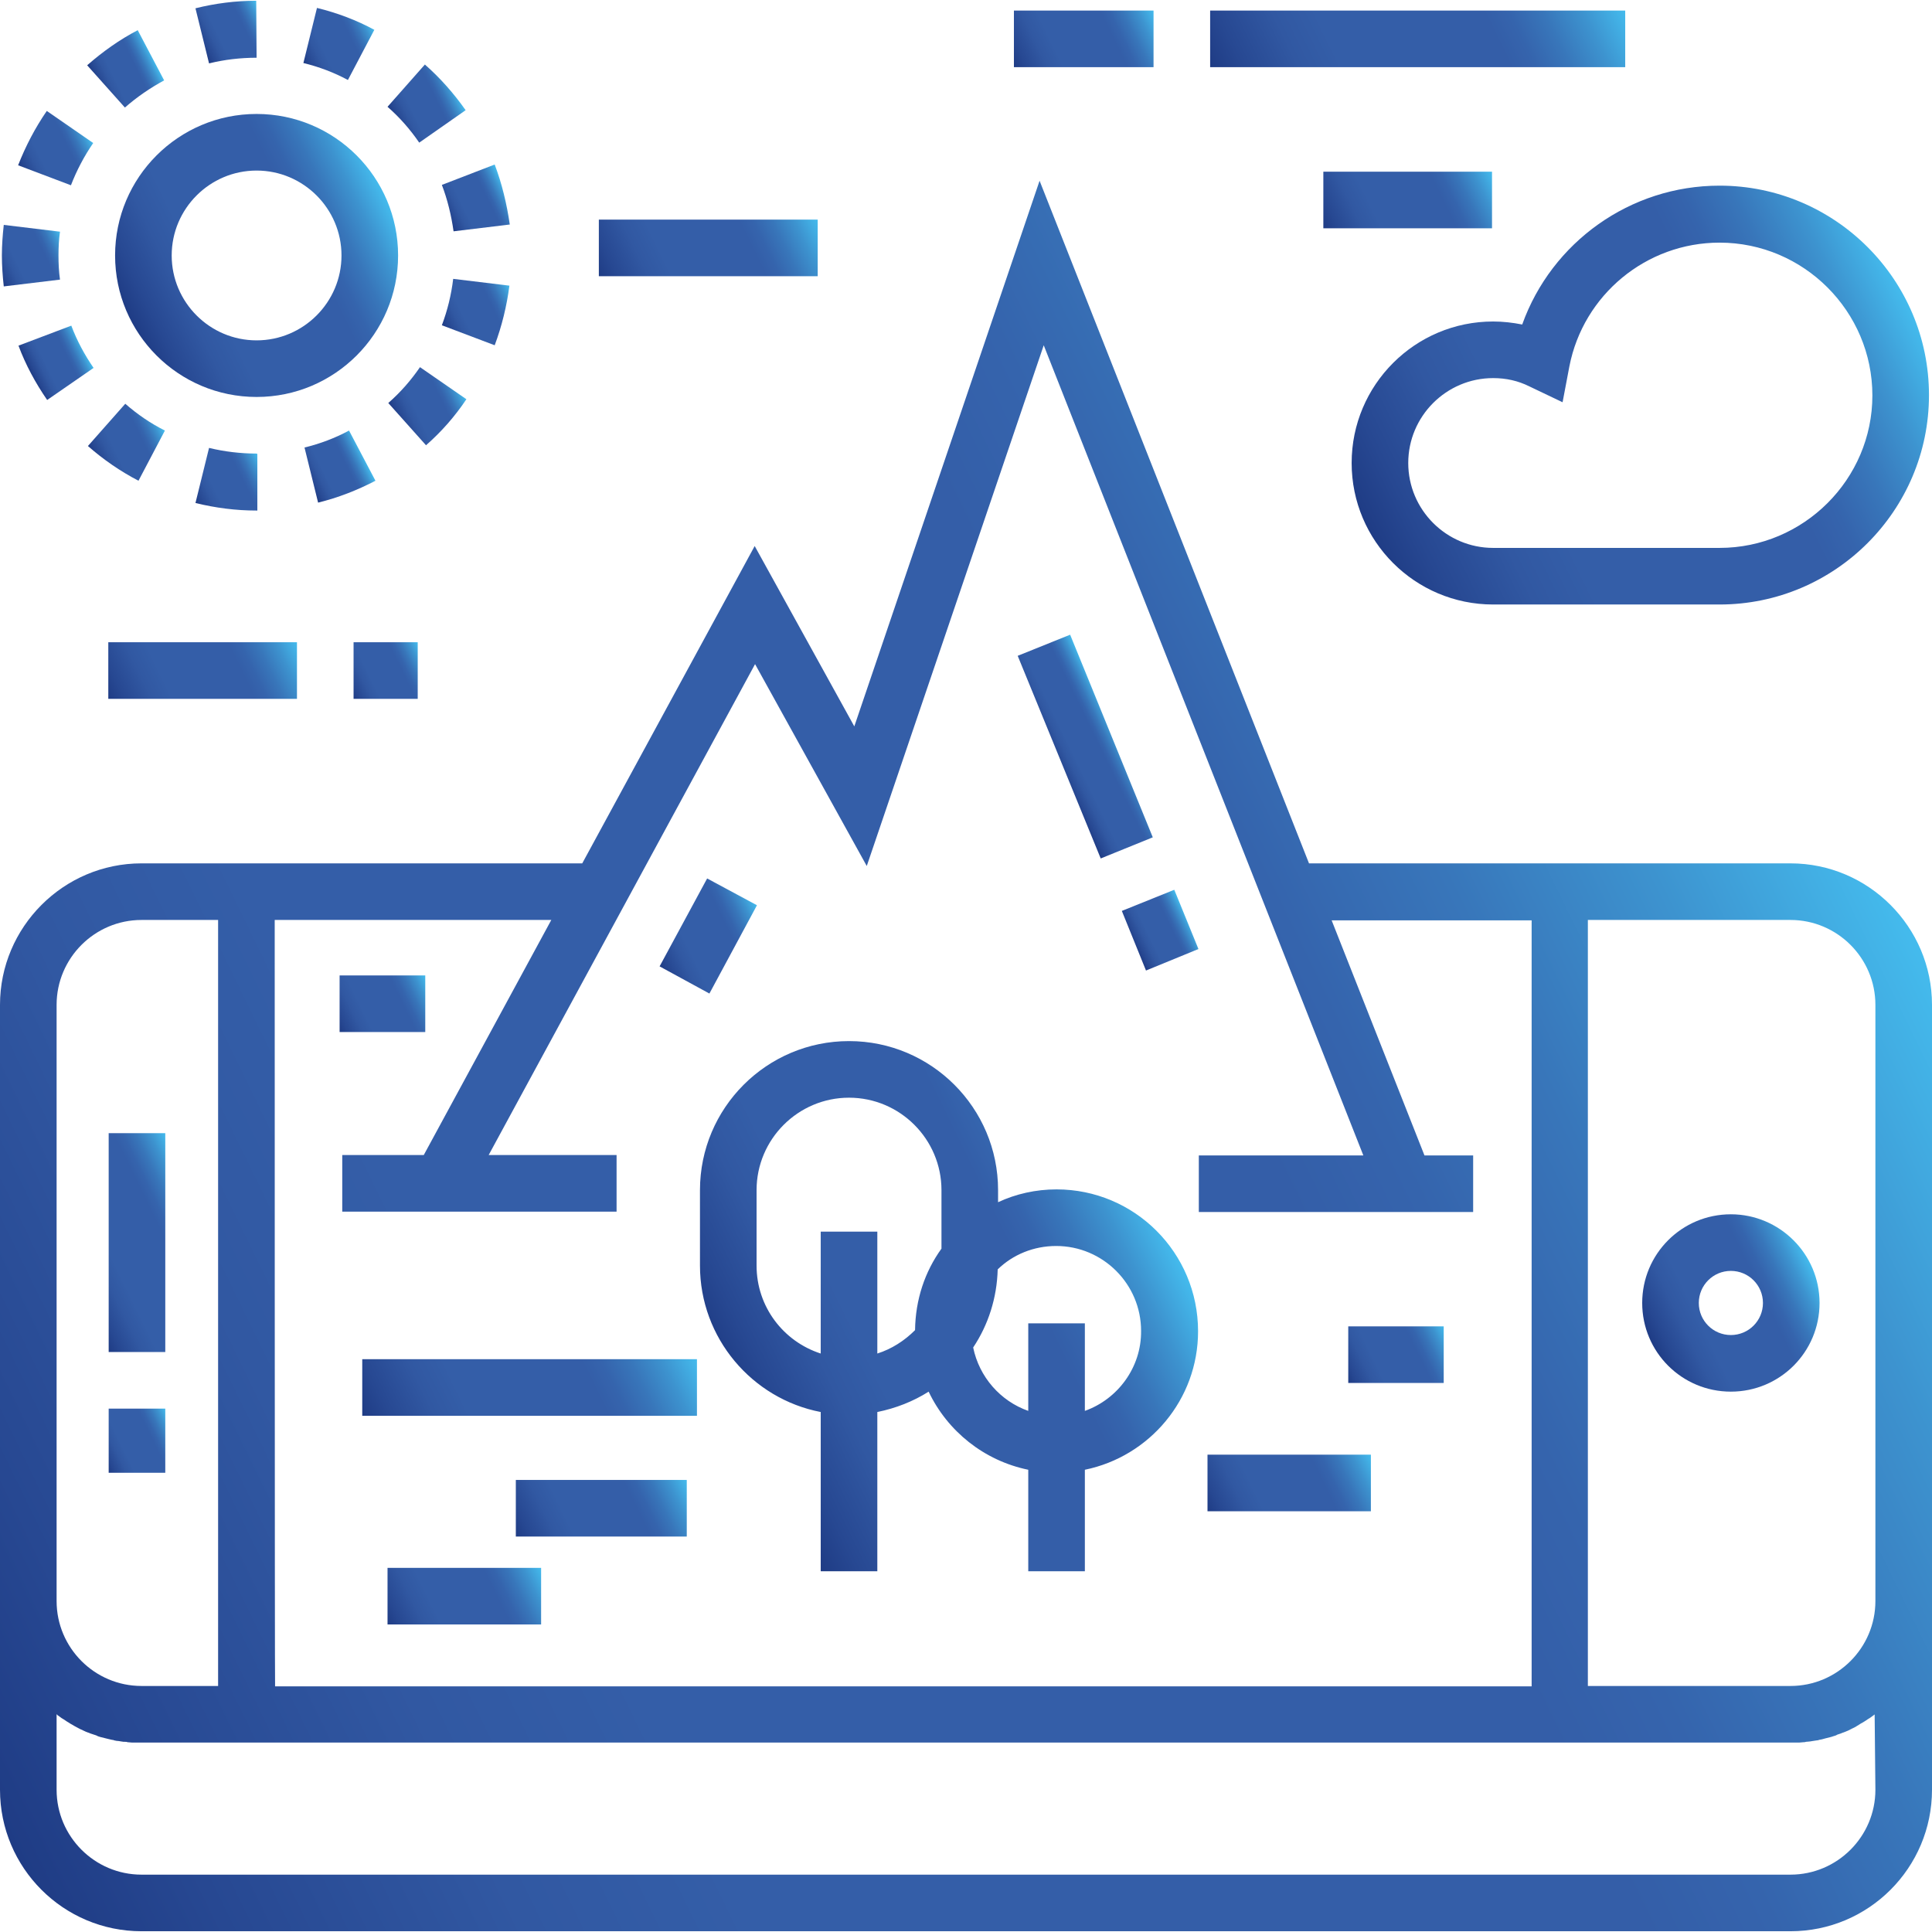 <?xml version="1.0" encoding="utf-8"?>
<!-- Generator: Adobe Illustrator 24.0.1, SVG Export Plug-In . SVG Version: 6.00 Build 0)  -->
<svg version="1.1" id="Capa_1" xmlns="http://www.w3.org/2000/svg" xmlns:xlink="http://www.w3.org/1999/xlink" x="0px" y="0px"
	 viewBox="0 0 512 512" style="enable-background:new 0 0 512 512;" xml:space="preserve">
<style type="text/css">
	.st0{fill:url(#SVGID_1_);}
	.st1{fill:url(#SVGID_2_);}
	.st2{fill:url(#SVGID_3_);}
	.st3{fill:url(#SVGID_4_);}
	.st4{fill:url(#SVGID_5_);}
	.st5{fill:url(#SVGID_6_);}
	.st6{fill:url(#SVGID_7_);}
	.st7{fill:url(#SVGID_8_);}
	.st8{fill:url(#SVGID_9_);}
	.st9{fill:url(#SVGID_10_);}
	.st10{fill:url(#SVGID_11_);}
	.st11{fill:url(#SVGID_12_);}
	.st12{fill:url(#SVGID_13_);}
	.st13{fill:url(#SVGID_14_);}
	.st14{fill:url(#SVGID_15_);}
	.st15{fill:url(#SVGID_16_);}
	.st16{fill:url(#SVGID_17_);}
	.st17{fill:url(#SVGID_18_);}
	.st18{fill:url(#SVGID_19_);}
	.st19{fill:url(#SVGID_20_);}
	.st20{fill:url(#SVGID_21_);}
	.st21{fill:url(#SVGID_22_);}
	.st22{fill:url(#SVGID_23_);}
	.st23{fill:url(#SVGID_24_);}
	.st24{fill:url(#SVGID_25_);}
	.st25{fill:url(#SVGID_26_);}
	.st26{fill:url(#SVGID_27_);}
	.st27{fill:url(#SVGID_28_);}
	.st28{fill:url(#SVGID_29_);}
	.st29{fill:url(#SVGID_30_);}
	.st30{fill:url(#SVGID_31_);}
	.st31{fill:url(#SVGID_32_);}
	.st32{fill:url(#SVGID_33_);}
	.st33{fill:url(#SVGID_34_);}
	.st34{fill:url(#SVGID_35_);}
	.st35{fill:url(#SVGID_36_);}
	.st36{fill:#FFFFFF;}
</style>
<g>
	<g>
		<g>
			
				<linearGradient id="SVGID_1_" gradientUnits="userSpaceOnUse" x1="-7.133" y1="45.657" x2="495.243" y2="290.682" gradientTransform="matrix(1 0 0 -1 0 514)">
				<stop  offset="0" style="stop-color:#1F3C85"/>
				<stop  offset="7.409495e-02" style="stop-color:#274892"/>
				<stop  offset="0.202" style="stop-color:#3158A2"/>
				<stop  offset="0.3" style="stop-color:#345EA8"/>
				<stop  offset="0.679" style="stop-color:#345EA8"/>
				<stop  offset="0.735" style="stop-color:#3564AD"/>
				<stop  offset="0.813" style="stop-color:#3876BA"/>
				<stop  offset="0.902" style="stop-color:#3D93CF"/>
				<stop  offset="1" style="stop-color:#44BBED"/>
			</linearGradient>
			<path class="st0" d="M474.5,228.8H346.9L275.5,47.9l-49.1,144.6L200,144.7l-45.7,84.1H37.5C16.8,228.8,0,245.7,0,266.3v158v50
				c0,20.7,16.8,37.5,37.5,37.5h437c20.7,0,37.5-16.8,37.5-37.5v-50v-158C512,245.7,495.2,228.8,474.5,228.8z M420.8,243.8h53.7
				c12.4,0,22.5,10.1,22.5,22.5v158c0,12.4-10.1,22.5-22.5,22.5h-53.7V243.8z M72.8,243.8h73.3l-33.8,62.3H90.7v15h72.7v-15h-33.9
				L200.1,176l29.6,53.5l46.9-138l84.7,214.7h-43.6v15h72.7v-15h-12.9l-24.6-62.3h53v203h-333C72.8,446.8,72.8,243.8,72.8,243.8z
				 M15,266.3c0-12.4,10.1-22.5,22.5-22.5h20.3v203H37.5c-12.4,0-22.5-10.1-22.5-22.5V266.3z M497,474.3L497,474.3
				c0,12.4-10.1,22.5-22.5,22.5h-437c-12.4,0-22.5-10.1-22.5-22.5v-20l0,0c0.1,0.1,0.2,0.1,0.2,0.2c0.4,0.3,0.7,0.5,1.1,0.8
				c0.2,0.1,0.3,0.2,0.5,0.3c0.3,0.2,0.6,0.4,0.9,0.6c0.2,0.1,0.3,0.2,0.5,0.3c0.3,0.2,0.6,0.4,1,0.6c0.2,0.1,0.3,0.2,0.5,0.3
				c0.4,0.2,0.9,0.5,1.3,0.7c0.1,0,0.1,0.1,0.2,0.1c0.5,0.2,1,0.5,1.5,0.7c0.2,0.1,0.3,0.1,0.5,0.2c0.4,0.1,0.7,0.3,1.1,0.4
				c0.2,0.1,0.4,0.1,0.6,0.2c0.3,0.1,0.7,0.2,1,0.4c0.2,0.1,0.4,0.1,0.6,0.2c0.4,0.1,0.8,0.2,1.2,0.3c0.1,0,0.3,0.1,0.4,0.1
				c0.5,0.1,1.1,0.3,1.7,0.4c0.1,0,0.3,0,0.4,0.1c0.4,0.1,0.9,0.2,1.3,0.2c0.2,0,0.4,0.1,0.6,0.1c0.4,0.1,0.8,0.1,1.1,0.1
				c0.2,0,0.4,0,0.6,0.1c0.4,0,0.8,0.1,1.2,0.1c0.2,0,0.4,0,0.6,0c0.6,0,1.2,0,1.8,0h437c0.6,0,1.2,0,1.8,0c0.2,0,0.4,0,0.6,0
				c0.4,0,0.8-0.1,1.2-0.1c0.2,0,0.4,0,0.6-0.1c0.4,0,0.8-0.1,1.1-0.1c0.2,0,0.4-0.1,0.6-0.1c0.4-0.1,0.9-0.1,1.3-0.2
				c0.1,0,0.3,0,0.4-0.1c0.6-0.1,1.1-0.2,1.7-0.4c0.1,0,0.3-0.1,0.4-0.1c0.4-0.1,0.8-0.2,1.2-0.3c0.2-0.1,0.4-0.1,0.6-0.2
				c0.4-0.1,0.7-0.2,1-0.4c0.2-0.1,0.4-0.1,0.6-0.2c0.4-0.1,0.7-0.3,1.1-0.4c0.2-0.1,0.3-0.1,0.5-0.2c0.5-0.2,1-0.4,1.5-0.7
				c0.1,0,0.1-0.1,0.2-0.1c0.4-0.2,0.9-0.4,1.3-0.7c0.2-0.1,0.3-0.2,0.5-0.3c0.3-0.2,0.6-0.4,1-0.6c0.2-0.1,0.3-0.2,0.5-0.3
				c0.3-0.2,0.6-0.4,0.9-0.6c0.2-0.1,0.3-0.2,0.5-0.3c0.4-0.3,0.7-0.5,1.1-0.8c0.1-0.1,0.2-0.1,0.2-0.2l0,0L497,474.3L497,474.3z"/>
		</g>
	</g>
	<g>
		<g>
			
				<linearGradient id="SVGID_2_" gradientUnits="userSpaceOnUse" x1="18.892" y1="176.21" x2="53.862" y2="193.266" gradientTransform="matrix(1 0 0 -1 0 514)">
				<stop  offset="0" style="stop-color:#1F3C85"/>
				<stop  offset="7.409495e-02" style="stop-color:#274892"/>
				<stop  offset="0.202" style="stop-color:#3158A2"/>
				<stop  offset="0.3" style="stop-color:#345EA8"/>
				<stop  offset="0.679" style="stop-color:#345EA8"/>
				<stop  offset="0.735" style="stop-color:#3564AD"/>
				<stop  offset="0.813" style="stop-color:#3876BA"/>
				<stop  offset="0.902" style="stop-color:#3D93CF"/>
				<stop  offset="1" style="stop-color:#44BBED"/>
			</linearGradient>
			<rect x="28.8" y="300.3" class="st1" width="15" height="58"/>
		</g>
	</g>
	<g>
		<g>
			
				<linearGradient id="SVGID_3_" gradientUnits="userSpaceOnUse" x1="26.934" y1="127.632" x2="45.749" y2="136.809" gradientTransform="matrix(1 0 0 -1 0 514)">
				<stop  offset="0" style="stop-color:#1F3C85"/>
				<stop  offset="7.409495e-02" style="stop-color:#274892"/>
				<stop  offset="0.202" style="stop-color:#3158A2"/>
				<stop  offset="0.3" style="stop-color:#345EA8"/>
				<stop  offset="0.679" style="stop-color:#345EA8"/>
				<stop  offset="0.735" style="stop-color:#3564AD"/>
				<stop  offset="0.813" style="stop-color:#3876BA"/>
				<stop  offset="0.902" style="stop-color:#3D93CF"/>
				<stop  offset="1" style="stop-color:#44BBED"/>
			</linearGradient>
			<rect x="28.8" y="373.3" class="st2" width="15" height="17"/>
		</g>
	</g>
	<g>
		<g>
			
				<linearGradient id="SVGID_4_" gradientUnits="userSpaceOnUse" x1="437.567" y1="158.393" x2="479.819" y2="179" gradientTransform="matrix(1 0 0 -1 0 514)">
				<stop  offset="0" style="stop-color:#1F3C85"/>
				<stop  offset="7.409495e-02" style="stop-color:#274892"/>
				<stop  offset="0.202" style="stop-color:#3158A2"/>
				<stop  offset="0.3" style="stop-color:#345EA8"/>
				<stop  offset="0.679" style="stop-color:#345EA8"/>
				<stop  offset="0.735" style="stop-color:#3564AD"/>
				<stop  offset="0.813" style="stop-color:#3876BA"/>
				<stop  offset="0.902" style="stop-color:#3D93CF"/>
				<stop  offset="1" style="stop-color:#44BBED"/>
			</linearGradient>
			<path class="st3" d="M458.7,321.8c-13,0-23.5,10.5-23.5,23.5s10.5,23.5,23.5,23.5s23.5-10.5,23.5-23.5S471.6,321.8,458.7,321.8z
				 M458.7,353.8c-4.7,0-8.5-3.8-8.5-8.5s3.8-8.5,8.5-8.5s8.5,3.8,8.5,8.5S463.4,353.8,458.7,353.8z"/>
		</g>
	</g>
	<g>
		<g>
			
				<linearGradient id="SVGID_5_" gradientUnits="userSpaceOnUse" x1="196.391" y1="140.881" x2="305.673" y2="194.181" gradientTransform="matrix(1 0 0 -1 0 514)">
				<stop  offset="0" style="stop-color:#1F3C85"/>
				<stop  offset="7.409495e-02" style="stop-color:#274892"/>
				<stop  offset="0.202" style="stop-color:#3158A2"/>
				<stop  offset="0.3" style="stop-color:#345EA8"/>
				<stop  offset="0.679" style="stop-color:#345EA8"/>
				<stop  offset="0.735" style="stop-color:#3564AD"/>
				<stop  offset="0.813" style="stop-color:#3876BA"/>
				<stop  offset="0.902" style="stop-color:#3D93CF"/>
				<stop  offset="1" style="stop-color:#44BBED"/>
			</linearGradient>
			<path class="st4" d="M280,315.2c-5.5,0-10.8,1.2-15.5,3.4v-3.2c0-21.8-17.7-39.5-39.5-39.5s-39.5,17.7-39.5,39.5v20
				c0,19.2,13.8,35.3,32,38.8v42.2h15v-42.2c4.9-1,9.5-2.8,13.6-5.4c5,10.5,14.7,18.3,26.4,20.7v26.9h15v-26.9
				c17.1-3.5,30-18.6,30-36.7C317.5,332,300.7,315.2,280,315.2z M249.5,330.9c-4.4,6.1-6.9,13.5-7,21.6c-2.8,2.8-6.2,5-10,6.2v-32.3
				h-15v32.3c-9.9-3.2-17-12.4-17-23.3v-20c0-13.5,11-24.5,24.5-24.5s24.5,11,24.5,24.5V330.9z M287.5,373.9v-23.2h-15v23.2
				c-7.4-2.6-13-9-14.6-16.8c4-6,6.3-13.1,6.5-20.7c4-3.9,9.5-6.2,15.5-6.2c12.4,0,22.5,10.1,22.5,22.5
				C302.5,362.4,296.2,370.8,287.5,373.9z"/>
		</g>
	</g>
	<g>
		<g>
			
				<linearGradient id="SVGID_6_" gradientUnits="userSpaceOnUse" x1="118.51" y1="456.048" x2="134.24" y2="463.72" gradientTransform="matrix(1 0 0 -1 0 514)">
				<stop  offset="0" style="stop-color:#1F3C85"/>
				<stop  offset="7.409495e-02" style="stop-color:#274892"/>
				<stop  offset="0.202" style="stop-color:#3158A2"/>
				<stop  offset="0.3" style="stop-color:#345EA8"/>
				<stop  offset="0.679" style="stop-color:#345EA8"/>
				<stop  offset="0.735" style="stop-color:#3564AD"/>
				<stop  offset="0.813" style="stop-color:#3876BA"/>
				<stop  offset="0.902" style="stop-color:#3D93CF"/>
				<stop  offset="1" style="stop-color:#44BBED"/>
			</linearGradient>
			<path class="st5" d="M131.1,43.6l-14,5.4c1.5,3.9,2.5,8.1,3.1,12.3l14.9-1.8C134.3,54,133,48.6,131.1,43.6z"/>
		</g>
	</g>
	<g>
		<g>
			
				<linearGradient id="SVGID_7_" gradientUnits="userSpaceOnUse" x1="104.123" y1="482.781" x2="120.519" y2="490.778" gradientTransform="matrix(1 0 0 -1 0 514)">
				<stop  offset="0" style="stop-color:#1F3C85"/>
				<stop  offset="7.409495e-02" style="stop-color:#274892"/>
				<stop  offset="0.202" style="stop-color:#3158A2"/>
				<stop  offset="0.3" style="stop-color:#345EA8"/>
				<stop  offset="0.679" style="stop-color:#345EA8"/>
				<stop  offset="0.735" style="stop-color:#3564AD"/>
				<stop  offset="0.813" style="stop-color:#3876BA"/>
				<stop  offset="0.902" style="stop-color:#3D93CF"/>
				<stop  offset="1" style="stop-color:#44BBED"/>
			</linearGradient>
			<path class="st6" d="M112.6,17.1l-9.9,11.2c3.2,2.8,6,6,8.4,9.5l12.3-8.6C120.3,24.8,116.7,20.7,112.6,17.1z"/>
		</g>
	</g>
	<g>
		<g>
			
				<linearGradient id="SVGID_8_" gradientUnits="userSpaceOnUse" x1="79.953" y1="498.376" x2="98.607" y2="507.475" gradientTransform="matrix(1 0 0 -1 0 514)">
				<stop  offset="0" style="stop-color:#1F3C85"/>
				<stop  offset="7.409495e-02" style="stop-color:#274892"/>
				<stop  offset="0.202" style="stop-color:#3158A2"/>
				<stop  offset="0.3" style="stop-color:#345EA8"/>
				<stop  offset="0.679" style="stop-color:#345EA8"/>
				<stop  offset="0.735" style="stop-color:#3564AD"/>
				<stop  offset="0.813" style="stop-color:#3876BA"/>
				<stop  offset="0.902" style="stop-color:#3D93CF"/>
				<stop  offset="1" style="stop-color:#44BBED"/>
			</linearGradient>
			<path class="st7" d="M84,2.1l-3.6,14.6c4.1,1,8.1,2.5,11.8,4.5l7-13.3C94.4,5.3,89.3,3.4,84,2.1z"/>
		</g>
	</g>
	<g>
		<g>
			
				<linearGradient id="SVGID_9_" gradientUnits="userSpaceOnUse" x1="81.429" y1="386.757" x2="96.018" y2="393.872" gradientTransform="matrix(1 0 0 -1 0 514)">
				<stop  offset="0" style="stop-color:#1F3C85"/>
				<stop  offset="7.409495e-02" style="stop-color:#274892"/>
				<stop  offset="0.202" style="stop-color:#3158A2"/>
				<stop  offset="0.3" style="stop-color:#345EA8"/>
				<stop  offset="0.679" style="stop-color:#345EA8"/>
				<stop  offset="0.735" style="stop-color:#3564AD"/>
				<stop  offset="0.813" style="stop-color:#3876BA"/>
				<stop  offset="0.902" style="stop-color:#3D93CF"/>
				<stop  offset="1" style="stop-color:#44BBED"/>
			</linearGradient>
			<path class="st8" d="M92.5,114.1c-3.7,2-7.7,3.5-11.8,4.5l3.6,14.6c5.3-1.3,10.4-3.3,15.2-5.8L92.5,114.1z"/>
		</g>
	</g>
	<g>
		<g>
			
				<linearGradient id="SVGID_10_" gradientUnits="userSpaceOnUse" x1="105.003" y1="402.889" x2="122.145" y2="411.25" gradientTransform="matrix(1 0 0 -1 0 514)">
				<stop  offset="0" style="stop-color:#1F3C85"/>
				<stop  offset="7.409495e-02" style="stop-color:#274892"/>
				<stop  offset="0.202" style="stop-color:#3158A2"/>
				<stop  offset="0.3" style="stop-color:#345EA8"/>
				<stop  offset="0.679" style="stop-color:#345EA8"/>
				<stop  offset="0.735" style="stop-color:#3564AD"/>
				<stop  offset="0.813" style="stop-color:#3876BA"/>
				<stop  offset="0.902" style="stop-color:#3D93CF"/>
				<stop  offset="1" style="stop-color:#44BBED"/>
			</linearGradient>
			<path class="st9" d="M111.3,97.3c-2.4,3.5-5.2,6.7-8.4,9.5l10,11.2c4.1-3.6,7.7-7.7,10.7-12.2L111.3,97.3z"/>
		</g>
	</g>
	<g>
		<g>
			
				<linearGradient id="SVGID_11_" gradientUnits="userSpaceOnUse" x1="117.405" y1="427.303" x2="136.003" y2="436.374" gradientTransform="matrix(1 0 0 -1 0 514)">
				<stop  offset="0" style="stop-color:#1F3C85"/>
				<stop  offset="7.409495e-02" style="stop-color:#274892"/>
				<stop  offset="0.202" style="stop-color:#3158A2"/>
				<stop  offset="0.3" style="stop-color:#345EA8"/>
				<stop  offset="0.679" style="stop-color:#345EA8"/>
				<stop  offset="0.735" style="stop-color:#3564AD"/>
				<stop  offset="0.813" style="stop-color:#3876BA"/>
				<stop  offset="0.902" style="stop-color:#3D93CF"/>
				<stop  offset="1" style="stop-color:#44BBED"/>
			</linearGradient>
			<path class="st10" d="M120.1,73.9c-0.5,4.2-1.5,8.3-3,12.3l14,5.3c1.9-5.1,3.2-10.4,3.9-15.8L120.1,73.9z"/>
		</g>
	</g>
	<g>
		<g>
			
				<linearGradient id="SVGID_12_" gradientUnits="userSpaceOnUse" x1="51.303" y1="381.88" x2="69.626" y2="390.817" gradientTransform="matrix(1 0 0 -1 0 514)">
				<stop  offset="0" style="stop-color:#1F3C85"/>
				<stop  offset="7.409495e-02" style="stop-color:#274892"/>
				<stop  offset="0.202" style="stop-color:#3158A2"/>
				<stop  offset="0.3" style="stop-color:#345EA8"/>
				<stop  offset="0.679" style="stop-color:#345EA8"/>
				<stop  offset="0.735" style="stop-color:#3564AD"/>
				<stop  offset="0.813" style="stop-color:#3876BA"/>
				<stop  offset="0.902" style="stop-color:#3D93CF"/>
				<stop  offset="1" style="stop-color:#44BBED"/>
			</linearGradient>
			<path class="st11" d="M68,120.2c-4.2,0-8.5-0.5-12.6-1.5l-3.6,14.6c5.3,1.3,10.7,2,16.1,2H68h0.2v-15L68,120.2z"/>
		</g>
	</g>
	<g>
		<g>
			
				<linearGradient id="SVGID_13_" gradientUnits="userSpaceOnUse" x1="5.137" y1="469.647" x2="23.538" y2="478.622" gradientTransform="matrix(1 0 0 -1 0 514)">
				<stop  offset="0" style="stop-color:#1F3C85"/>
				<stop  offset="7.409495e-02" style="stop-color:#274892"/>
				<stop  offset="0.202" style="stop-color:#3158A2"/>
				<stop  offset="0.3" style="stop-color:#345EA8"/>
				<stop  offset="0.679" style="stop-color:#345EA8"/>
				<stop  offset="0.735" style="stop-color:#3564AD"/>
				<stop  offset="0.813" style="stop-color:#3876BA"/>
				<stop  offset="0.902" style="stop-color:#3D93CF"/>
				<stop  offset="1" style="stop-color:#44BBED"/>
			</linearGradient>
			<path class="st12" d="M12.4,29.4c-3.1,4.5-5.6,9.3-7.6,14.4l14,5.3c1.5-3.9,3.5-7.7,5.9-11.2L12.4,29.4z"/>
		</g>
	</g>
	<g>
		<g>
			
				<linearGradient id="SVGID_14_" gradientUnits="userSpaceOnUse" x1="-1.134" y1="442.476" x2="16.616" y2="451.133" gradientTransform="matrix(1 0 0 -1 0 514)">
				<stop  offset="0" style="stop-color:#1F3C85"/>
				<stop  offset="7.409495e-02" style="stop-color:#274892"/>
				<stop  offset="0.202" style="stop-color:#3158A2"/>
				<stop  offset="0.3" style="stop-color:#345EA8"/>
				<stop  offset="0.679" style="stop-color:#345EA8"/>
				<stop  offset="0.735" style="stop-color:#3564AD"/>
				<stop  offset="0.813" style="stop-color:#3876BA"/>
				<stop  offset="0.902" style="stop-color:#3D93CF"/>
				<stop  offset="1" style="stop-color:#44BBED"/>
			</linearGradient>
			<path class="st13" d="M15.5,67.7c0-2.1,0.1-4.2,0.4-6.3L1,59.6c-0.3,2.7-0.5,5.4-0.5,8.1s0.2,5.5,0.5,8.2l14.9-1.8
				C15.6,72,15.5,69.8,15.5,67.7z"/>
		</g>
	</g>
	<g>
		<g>
			
				<linearGradient id="SVGID_15_" gradientUnits="userSpaceOnUse" x1="53.031" y1="501.9" x2="69.635" y2="509.998" gradientTransform="matrix(1 0 0 -1 0 514)">
				<stop  offset="0" style="stop-color:#1F3C85"/>
				<stop  offset="7.409495e-02" style="stop-color:#274892"/>
				<stop  offset="0.202" style="stop-color:#3158A2"/>
				<stop  offset="0.3" style="stop-color:#345EA8"/>
				<stop  offset="0.679" style="stop-color:#345EA8"/>
				<stop  offset="0.735" style="stop-color:#3564AD"/>
				<stop  offset="0.813" style="stop-color:#3876BA"/>
				<stop  offset="0.902" style="stop-color:#3D93CF"/>
				<stop  offset="1" style="stop-color:#44BBED"/>
			</linearGradient>
			<path class="st14" d="M67.9,0.2c-5.5,0-10.9,0.7-16.1,2l3.6,14.6c4.1-1,8.3-1.5,12.6-1.5L67.9,0.2z"/>
		</g>
	</g>
	<g>
		<g>
			
				<linearGradient id="SVGID_16_" gradientUnits="userSpaceOnUse" x1="25.788" y1="491.355" x2="40.664" y2="498.61" gradientTransform="matrix(1 0 0 -1 0 514)">
				<stop  offset="0" style="stop-color:#1F3C85"/>
				<stop  offset="7.409495e-02" style="stop-color:#274892"/>
				<stop  offset="0.202" style="stop-color:#3158A2"/>
				<stop  offset="0.3" style="stop-color:#345EA8"/>
				<stop  offset="0.679" style="stop-color:#345EA8"/>
				<stop  offset="0.735" style="stop-color:#3564AD"/>
				<stop  offset="0.813" style="stop-color:#3876BA"/>
				<stop  offset="0.902" style="stop-color:#3D93CF"/>
				<stop  offset="1" style="stop-color:#44BBED"/>
			</linearGradient>
			<path class="st15" d="M36.5,8c-4.8,2.5-9.3,5.7-13.4,9.3l10,11.2c3.2-2.8,6.7-5.2,10.4-7.2L36.5,8z"/>
		</g>
	</g>
	<g>
		<g>
			
				<linearGradient id="SVGID_17_" gradientUnits="userSpaceOnUse" x1="8.213" y1="414.962" x2="22.218" y2="421.793" gradientTransform="matrix(1 0 0 -1 0 514)">
				<stop  offset="0" style="stop-color:#1F3C85"/>
				<stop  offset="7.409495e-02" style="stop-color:#274892"/>
				<stop  offset="0.202" style="stop-color:#3158A2"/>
				<stop  offset="0.3" style="stop-color:#345EA8"/>
				<stop  offset="0.679" style="stop-color:#345EA8"/>
				<stop  offset="0.735" style="stop-color:#3564AD"/>
				<stop  offset="0.813" style="stop-color:#3876BA"/>
				<stop  offset="0.902" style="stop-color:#3D93CF"/>
				<stop  offset="1" style="stop-color:#44BBED"/>
			</linearGradient>
			<path class="st16" d="M18.9,86.3l-14,5.3c1.9,5.1,4.5,9.9,7.6,14.4l12.3-8.5C22.4,94,20.4,90.3,18.9,86.3z"/>
		</g>
	</g>
	<g>
		<g>
			
				<linearGradient id="SVGID_18_" gradientUnits="userSpaceOnUse" x1="25.121" y1="392.006" x2="43.179" y2="400.813" gradientTransform="matrix(1 0 0 -1 0 514)">
				<stop  offset="0" style="stop-color:#1F3C85"/>
				<stop  offset="7.409495e-02" style="stop-color:#274892"/>
				<stop  offset="0.202" style="stop-color:#3158A2"/>
				<stop  offset="0.3" style="stop-color:#345EA8"/>
				<stop  offset="0.679" style="stop-color:#345EA8"/>
				<stop  offset="0.735" style="stop-color:#3564AD"/>
				<stop  offset="0.813" style="stop-color:#3876BA"/>
				<stop  offset="0.902" style="stop-color:#3D93CF"/>
				<stop  offset="1" style="stop-color:#44BBED"/>
			</linearGradient>
			<path class="st17" d="M33.2,107l-9.9,11.2c4.1,3.6,8.6,6.7,13.4,9.2l7-13.3C39.9,112.2,36.4,109.8,33.2,107z"/>
		</g>
	</g>
	<g>
		<g>
			
				<linearGradient id="SVGID_19_" gradientUnits="userSpaceOnUse" x1="34.291" y1="429.859" x2="101.709" y2="462.741" gradientTransform="matrix(1 0 0 -1 0 514)">
				<stop  offset="0" style="stop-color:#1F3C85"/>
				<stop  offset="7.409495e-02" style="stop-color:#274892"/>
				<stop  offset="0.202" style="stop-color:#3158A2"/>
				<stop  offset="0.3" style="stop-color:#345EA8"/>
				<stop  offset="0.679" style="stop-color:#345EA8"/>
				<stop  offset="0.735" style="stop-color:#3564AD"/>
				<stop  offset="0.813" style="stop-color:#3876BA"/>
				<stop  offset="0.902" style="stop-color:#3D93CF"/>
				<stop  offset="1" style="stop-color:#44BBED"/>
			</linearGradient>
			<path class="st18" d="M68,30.2c-20.7,0-37.5,16.8-37.5,37.5s16.8,37.5,37.5,37.5s37.5-16.8,37.5-37.5S88.7,30.2,68,30.2z
				 M68,90.2c-12.4,0-22.5-10.1-22.5-22.5S55.6,45.2,68,45.2s22.5,10.1,22.5,22.5S80.4,90.2,68,90.2z"/>
		</g>
	</g>
	<g>
		<g>
			
				<linearGradient id="SVGID_20_" gradientUnits="userSpaceOnUse" x1="366.426" y1="365.765" x2="505.576" y2="433.632" gradientTransform="matrix(1 0 0 -1 0 514)">
				<stop  offset="0" style="stop-color:#1F3C85"/>
				<stop  offset="7.409495e-02" style="stop-color:#274892"/>
				<stop  offset="0.202" style="stop-color:#3158A2"/>
				<stop  offset="0.3" style="stop-color:#345EA8"/>
				<stop  offset="0.679" style="stop-color:#345EA8"/>
				<stop  offset="0.735" style="stop-color:#3564AD"/>
				<stop  offset="0.813" style="stop-color:#3876BA"/>
				<stop  offset="0.902" style="stop-color:#3D93CF"/>
				<stop  offset="1" style="stop-color:#44BBED"/>
			</linearGradient>
			<path class="st19" d="M455.7,49.2c-23.7,0-44.5,15-52.3,36.8c-2.5-0.5-5.1-0.8-7.7-0.8c-20.7,0-37.5,16.8-37.5,37.5
				s16.8,37.5,37.5,37.5h60c30.6,0,55.5-24.9,55.5-55.5S486.3,49.2,455.7,49.2z M455.7,145.2h-60c-12.4,0-22.5-10.1-22.5-22.5
				s10.1-22.5,22.5-22.5c3.4,0,6.6,0.7,9.6,2.2l8.8,4.2l1.8-9.5c3.7-19,20.4-32.8,39.8-32.8c22.3,0,40.5,18.2,40.5,40.5
				C496.2,127,478,145.2,455.7,145.2z"/>
		</g>
	</g>
	<g>
		<g>
			
				<linearGradient id="SVGID_21_" gradientUnits="userSpaceOnUse" x1="328.314" y1="480.588" x2="423.086" y2="526.812" gradientTransform="matrix(1 0 0 -1 0 514)">
				<stop  offset="0" style="stop-color:#1F3C85"/>
				<stop  offset="7.409495e-02" style="stop-color:#274892"/>
				<stop  offset="0.202" style="stop-color:#3158A2"/>
				<stop  offset="0.3" style="stop-color:#345EA8"/>
				<stop  offset="0.679" style="stop-color:#345EA8"/>
				<stop  offset="0.735" style="stop-color:#3564AD"/>
				<stop  offset="0.813" style="stop-color:#3876BA"/>
				<stop  offset="0.902" style="stop-color:#3D93CF"/>
				<stop  offset="1" style="stop-color:#44BBED"/>
			</linearGradient>
			<rect x="320.7" y="2.8" class="st20" width="110" height="15"/>
		</g>
	</g>
	<g>
		<g>
			
				<linearGradient id="SVGID_22_" gradientUnits="userSpaceOnUse" x1="269.3" y1="494.97" x2="305.1" y2="512.43" gradientTransform="matrix(1 0 0 -1 0 514)">
				<stop  offset="0" style="stop-color:#1F3C85"/>
				<stop  offset="7.409495e-02" style="stop-color:#274892"/>
				<stop  offset="0.202" style="stop-color:#3158A2"/>
				<stop  offset="0.3" style="stop-color:#345EA8"/>
				<stop  offset="0.679" style="stop-color:#345EA8"/>
				<stop  offset="0.735" style="stop-color:#3564AD"/>
				<stop  offset="0.813" style="stop-color:#3876BA"/>
				<stop  offset="0.902" style="stop-color:#3D93CF"/>
				<stop  offset="1" style="stop-color:#44BBED"/>
			</linearGradient>
			<rect x="268.7" y="2.8" class="st21" width="37" height="15"/>
		</g>
	</g>
	<g>
		<g>
			
				<linearGradient id="SVGID_23_" gradientUnits="userSpaceOnUse" x1="352.04" y1="450.753" x2="394.06" y2="471.247" gradientTransform="matrix(1 0 0 -1 0 514)">
				<stop  offset="0" style="stop-color:#1F3C85"/>
				<stop  offset="7.409495e-02" style="stop-color:#274892"/>
				<stop  offset="0.202" style="stop-color:#3158A2"/>
				<stop  offset="0.3" style="stop-color:#345EA8"/>
				<stop  offset="0.679" style="stop-color:#345EA8"/>
				<stop  offset="0.735" style="stop-color:#3564AD"/>
				<stop  offset="0.813" style="stop-color:#3876BA"/>
				<stop  offset="0.902" style="stop-color:#3D93CF"/>
				<stop  offset="1" style="stop-color:#44BBED"/>
			</linearGradient>
			<rect x="350.7" y="45.5" class="st22" width="44.7" height="15"/>
		</g>
	</g>
	<g>
		<g>
			
				<linearGradient id="SVGID_24_" gradientUnits="userSpaceOnUse" x1="161.318" y1="435.433" x2="214.082" y2="461.167" gradientTransform="matrix(1 0 0 -1 0 514)">
				<stop  offset="0" style="stop-color:#1F3C85"/>
				<stop  offset="7.409495e-02" style="stop-color:#274892"/>
				<stop  offset="0.202" style="stop-color:#3158A2"/>
				<stop  offset="0.3" style="stop-color:#345EA8"/>
				<stop  offset="0.679" style="stop-color:#345EA8"/>
				<stop  offset="0.735" style="stop-color:#3564AD"/>
				<stop  offset="0.813" style="stop-color:#3876BA"/>
				<stop  offset="0.902" style="stop-color:#3D93CF"/>
				<stop  offset="1" style="stop-color:#44BBED"/>
			</linearGradient>
			<rect x="158.7" y="58.2" class="st23" width="58" height="15"/>
		</g>
	</g>
	<g>
		<g>
			
				<linearGradient id="SVGID_25_" gradientUnits="userSpaceOnUse" x1="92.344" y1="331.493" x2="111.987" y2="341.073" gradientTransform="matrix(1 0 0 -1 0 514)">
				<stop  offset="0" style="stop-color:#1F3C85"/>
				<stop  offset="7.409495e-02" style="stop-color:#274892"/>
				<stop  offset="0.202" style="stop-color:#3158A2"/>
				<stop  offset="0.3" style="stop-color:#345EA8"/>
				<stop  offset="0.679" style="stop-color:#345EA8"/>
				<stop  offset="0.735" style="stop-color:#3564AD"/>
				<stop  offset="0.813" style="stop-color:#3876BA"/>
				<stop  offset="0.902" style="stop-color:#3D93CF"/>
				<stop  offset="1" style="stop-color:#44BBED"/>
			</linearGradient>
			<rect x="93.7" y="170.2" class="st24" width="17" height="15"/>
		</g>
	</g>
	<g>
		<g>
			
				<linearGradient id="SVGID_26_" gradientUnits="userSpaceOnUse" x1="30.549" y1="325.009" x2="76.851" y2="347.591" gradientTransform="matrix(1 0 0 -1 0 514)">
				<stop  offset="0" style="stop-color:#1F3C85"/>
				<stop  offset="7.409495e-02" style="stop-color:#274892"/>
				<stop  offset="0.202" style="stop-color:#3158A2"/>
				<stop  offset="0.3" style="stop-color:#345EA8"/>
				<stop  offset="0.679" style="stop-color:#345EA8"/>
				<stop  offset="0.735" style="stop-color:#3564AD"/>
				<stop  offset="0.813" style="stop-color:#3876BA"/>
				<stop  offset="0.902" style="stop-color:#3D93CF"/>
				<stop  offset="1" style="stop-color:#44BBED"/>
			</linearGradient>
			<rect x="28.7" y="170.2" class="st25" width="50" height="15"/>
		</g>
	</g>
	<g>
		<g>
			
				<linearGradient id="SVGID_27_" gradientUnits="userSpaceOnUse" x1="101.568" y1="127.385" x2="179.132" y2="165.215" gradientTransform="matrix(1 0 0 -1 0 514)">
				<stop  offset="0" style="stop-color:#1F3C85"/>
				<stop  offset="7.409495e-02" style="stop-color:#274892"/>
				<stop  offset="0.202" style="stop-color:#3158A2"/>
				<stop  offset="0.3" style="stop-color:#345EA8"/>
				<stop  offset="0.679" style="stop-color:#345EA8"/>
				<stop  offset="0.735" style="stop-color:#3564AD"/>
				<stop  offset="0.813" style="stop-color:#3876BA"/>
				<stop  offset="0.902" style="stop-color:#3D93CF"/>
				<stop  offset="1" style="stop-color:#44BBED"/>
			</linearGradient>
			<rect x="96" y="360.2" class="st26" width="88.7" height="15"/>
		</g>
	</g>
	<g>
		<g>
			
				<linearGradient id="SVGID_28_" gradientUnits="userSpaceOnUse" x1="138.098" y1="103.934" x2="180.602" y2="124.665" gradientTransform="matrix(1 0 0 -1 0 514)">
				<stop  offset="0" style="stop-color:#1F3C85"/>
				<stop  offset="7.409495e-02" style="stop-color:#274892"/>
				<stop  offset="0.202" style="stop-color:#3158A2"/>
				<stop  offset="0.3" style="stop-color:#345EA8"/>
				<stop  offset="0.679" style="stop-color:#345EA8"/>
				<stop  offset="0.735" style="stop-color:#3564AD"/>
				<stop  offset="0.813" style="stop-color:#3876BA"/>
				<stop  offset="0.902" style="stop-color:#3D93CF"/>
				<stop  offset="1" style="stop-color:#44BBED"/>
			</linearGradient>
			<rect x="136.7" y="392.2" class="st27" width="45.3" height="15"/>
		</g>
	</g>
	<g>
		<g>
			
				<linearGradient id="SVGID_29_" gradientUnits="userSpaceOnUse" x1="103.656" y1="81.541" x2="142.444" y2="100.459" gradientTransform="matrix(1 0 0 -1 0 514)">
				<stop  offset="0" style="stop-color:#1F3C85"/>
				<stop  offset="7.409495e-02" style="stop-color:#274892"/>
				<stop  offset="0.202" style="stop-color:#3158A2"/>
				<stop  offset="0.3" style="stop-color:#345EA8"/>
				<stop  offset="0.679" style="stop-color:#345EA8"/>
				<stop  offset="0.735" style="stop-color:#3564AD"/>
				<stop  offset="0.813" style="stop-color:#3876BA"/>
				<stop  offset="0.902" style="stop-color:#3D93CF"/>
				<stop  offset="1" style="stop-color:#44BBED"/>
			</linearGradient>
			<rect x="102.7" y="415.5" class="st28" width="40.7" height="15"/>
		</g>
	</g>
	<g>
		<g>
			
				<linearGradient id="SVGID_30_" gradientUnits="userSpaceOnUse" x1="321.205" y1="111.028" x2="362.095" y2="130.971" gradientTransform="matrix(1 0 0 -1 0 514)">
				<stop  offset="0" style="stop-color:#1F3C85"/>
				<stop  offset="7.409495e-02" style="stop-color:#274892"/>
				<stop  offset="0.202" style="stop-color:#3158A2"/>
				<stop  offset="0.3" style="stop-color:#345EA8"/>
				<stop  offset="0.679" style="stop-color:#345EA8"/>
				<stop  offset="0.735" style="stop-color:#3564AD"/>
				<stop  offset="0.813" style="stop-color:#3876BA"/>
				<stop  offset="0.902" style="stop-color:#3D93CF"/>
				<stop  offset="1" style="stop-color:#44BBED"/>
			</linearGradient>
			<rect x="320" y="385.5" class="st29" width="43.3" height="15"/>
		</g>
	</g>
	<g>
		<g>
			
				<linearGradient id="SVGID_31_" gradientUnits="userSpaceOnUse" x1="89.226" y1="242.087" x2="113.439" y2="253.896" gradientTransform="matrix(1 0 0 -1 0 514)">
				<stop  offset="0" style="stop-color:#1F3C85"/>
				<stop  offset="7.409495e-02" style="stop-color:#274892"/>
				<stop  offset="0.202" style="stop-color:#3158A2"/>
				<stop  offset="0.3" style="stop-color:#345EA8"/>
				<stop  offset="0.679" style="stop-color:#345EA8"/>
				<stop  offset="0.735" style="stop-color:#3564AD"/>
				<stop  offset="0.813" style="stop-color:#3876BA"/>
				<stop  offset="0.902" style="stop-color:#3D93CF"/>
				<stop  offset="1" style="stop-color:#44BBED"/>
			</linearGradient>
			<rect x="90" y="258.5" class="st30" width="22.7" height="15"/>
		</g>
	</g>
	<g>
		<g>
			
				<linearGradient id="SVGID_32_" gradientUnits="userSpaceOnUse" x1="356.807" y1="148.59" x2="383.191" y2="161.458" gradientTransform="matrix(1 0 0 -1 0 514)">
				<stop  offset="0" style="stop-color:#1F3C85"/>
				<stop  offset="7.409495e-02" style="stop-color:#274892"/>
				<stop  offset="0.202" style="stop-color:#3158A2"/>
				<stop  offset="0.3" style="stop-color:#345EA8"/>
				<stop  offset="0.679" style="stop-color:#345EA8"/>
				<stop  offset="0.735" style="stop-color:#3564AD"/>
				<stop  offset="0.813" style="stop-color:#3876BA"/>
				<stop  offset="0.902" style="stop-color:#3D93CF"/>
				<stop  offset="1" style="stop-color:#44BBED"/>
			</linearGradient>
			<rect x="357.3" y="351.5" class="st31" width="25.3" height="15"/>
		</g>
	</g>
	<g>
		<g>
			
				<linearGradient id="SVGID_33_" gradientUnits="userSpaceOnUse" x1="300.185" y1="264.007" x2="314.675" y2="271.074" gradientTransform="matrix(1 0 0 -1 0 514)">
				<stop  offset="0" style="stop-color:#1F3C85"/>
				<stop  offset="7.409495e-02" style="stop-color:#274892"/>
				<stop  offset="0.202" style="stop-color:#3158A2"/>
				<stop  offset="0.3" style="stop-color:#345EA8"/>
				<stop  offset="0.679" style="stop-color:#345EA8"/>
				<stop  offset="0.735" style="stop-color:#3564AD"/>
				<stop  offset="0.813" style="stop-color:#3876BA"/>
				<stop  offset="0.902" style="stop-color:#3D93CF"/>
				<stop  offset="1" style="stop-color:#44BBED"/>
			</linearGradient>
			<polygon class="st32" points="297.3,241.4 311.2,235.8 317.6,251.5 303.7,257.2 			"/>
		</g>
	</g>
	<g>
		<g>
			
				<linearGradient id="SVGID_34_" gradientUnits="userSpaceOnUse" x1="279.248" y1="312.076" x2="296.068" y2="320.28" gradientTransform="matrix(1 0 0 -1 0 514)">
				<stop  offset="0" style="stop-color:#1F3C85"/>
				<stop  offset="7.409495e-02" style="stop-color:#274892"/>
				<stop  offset="0.202" style="stop-color:#3158A2"/>
				<stop  offset="0.3" style="stop-color:#345EA8"/>
				<stop  offset="0.679" style="stop-color:#345EA8"/>
				<stop  offset="0.735" style="stop-color:#3564AD"/>
				<stop  offset="0.813" style="stop-color:#3876BA"/>
				<stop  offset="0.902" style="stop-color:#3D93CF"/>
				<stop  offset="1" style="stop-color:#44BBED"/>
			</linearGradient>
			<polygon class="st33" points="269.7,173.8 283.6,168.2 305.5,221.9 291.7,227.5 			"/>
		</g>
	</g>
	<g>
		<g>
			
				<linearGradient id="SVGID_35_" gradientUnits="userSpaceOnUse" x1="174.074" y1="259.304" x2="201.353" y2="272.609" gradientTransform="matrix(1 0 0 -1 0 514)">
				<stop  offset="0" style="stop-color:#1F3C85"/>
				<stop  offset="7.409495e-02" style="stop-color:#274892"/>
				<stop  offset="0.202" style="stop-color:#3158A2"/>
				<stop  offset="0.3" style="stop-color:#345EA8"/>
				<stop  offset="0.679" style="stop-color:#345EA8"/>
				<stop  offset="0.735" style="stop-color:#3564AD"/>
				<stop  offset="0.813" style="stop-color:#3876BA"/>
				<stop  offset="0.902" style="stop-color:#3D93CF"/>
				<stop  offset="1" style="stop-color:#44BBED"/>
			</linearGradient>
			<polygon class="st34" points="174.8,256.1 187.4,232.8 200.6,239.9 188,263.3 			"/>
		</g>
	</g>
</g>
</svg>
